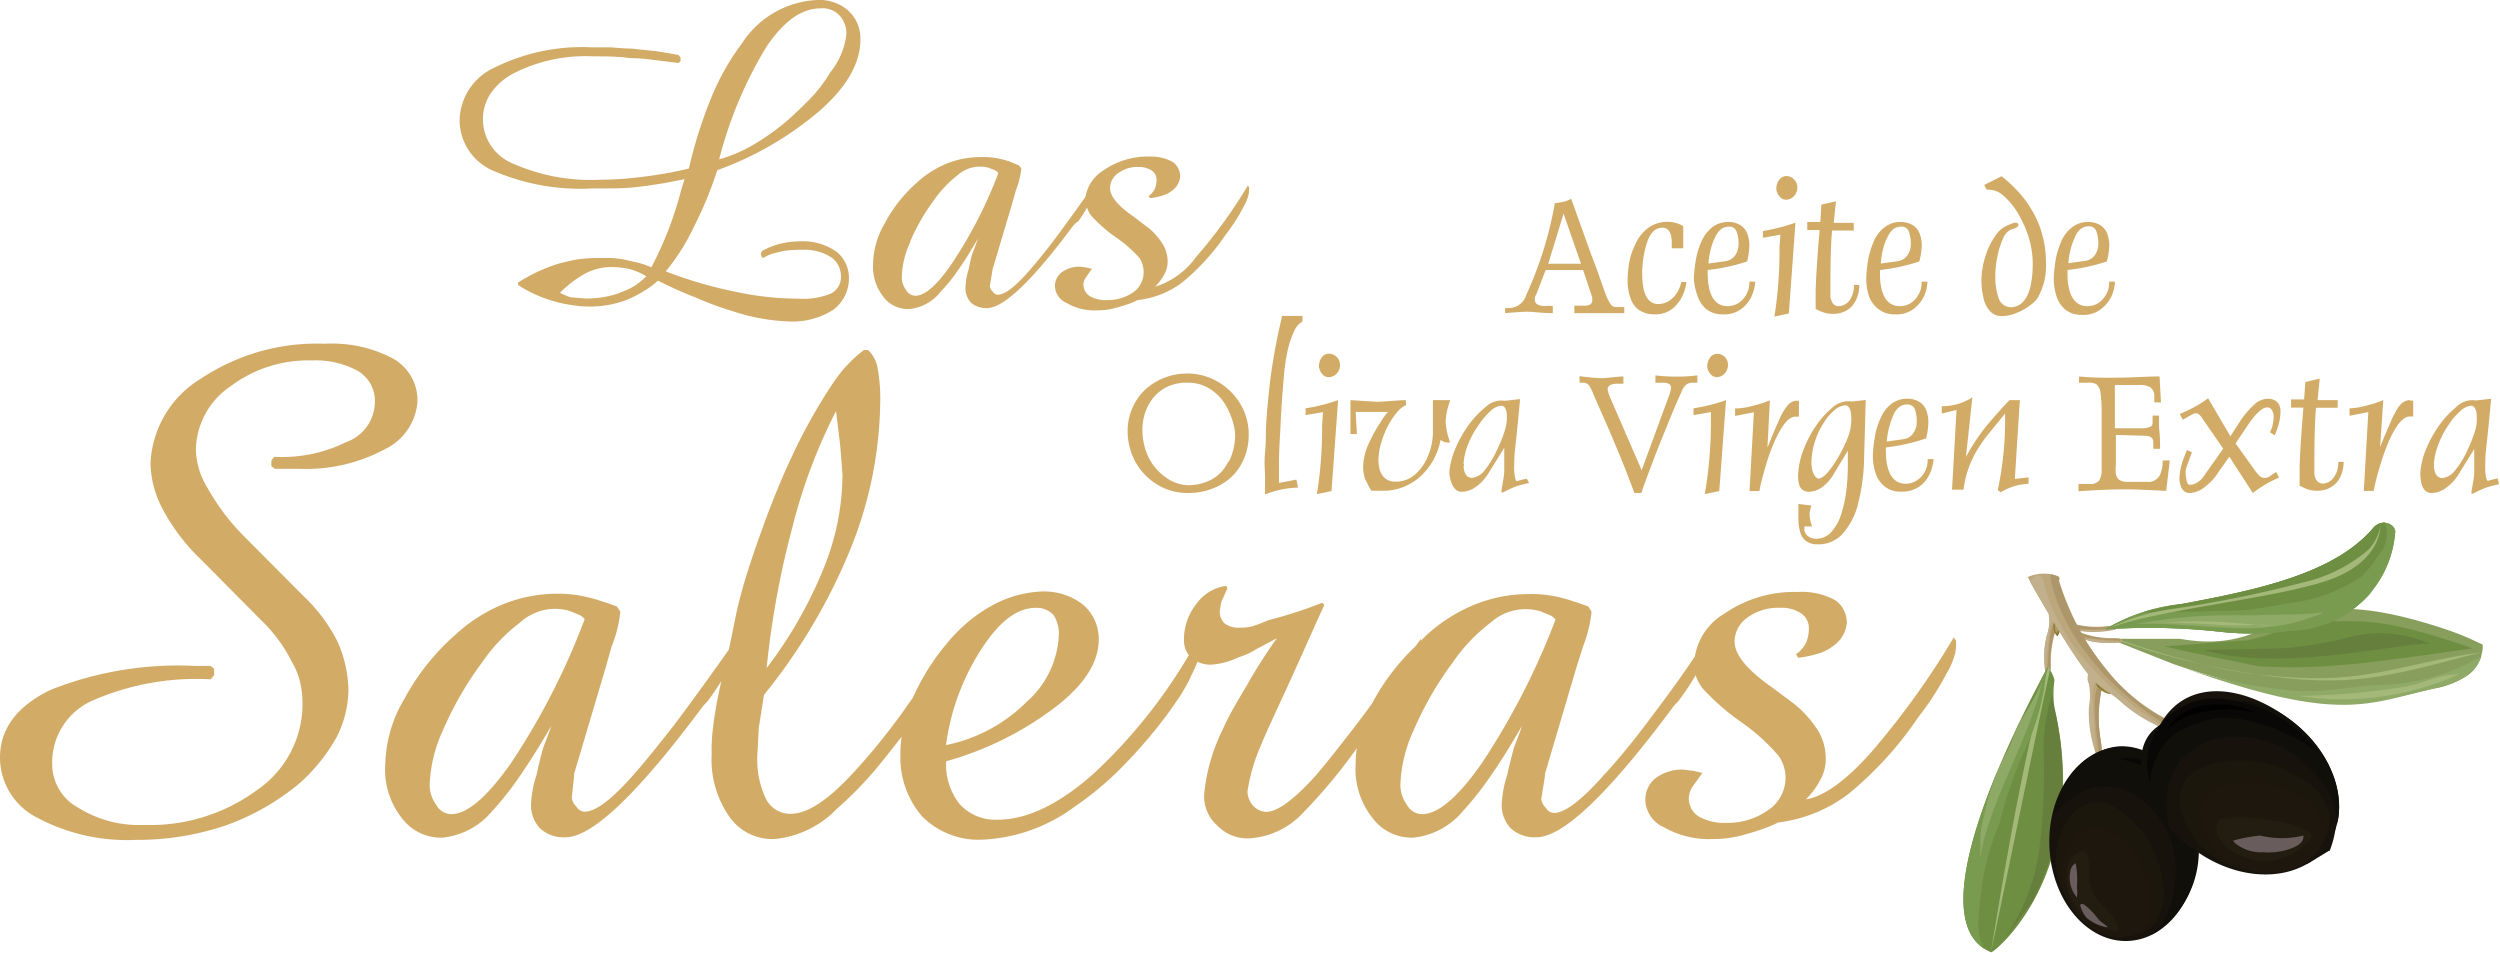 <svg xmlns="http://www.w3.org/2000/svg" viewBox="0 0 143.71 54.76"><defs><style>.cls-1{fill:#d2ab67;}.cls-2{fill:#bca77d;}.cls-3{fill:#c1b08b;}.cls-4{fill:#ad976a;}.cls-5{fill:#84722d;}.cls-6{fill:#978433;}.cls-7{fill:#ab9b65;}.cls-8{fill:#879e5c;}.cls-9{fill:#8fa966;}.cls-10{fill:#a3b879;}.cls-11{fill:#6e8e42;}.cls-12{fill:#667f3d;}.cls-13{fill:#799b50;}.cls-14{fill:#17130c;}.cls-15{fill:#110f0a;}.cls-16{fill:#1c170d;}.cls-17{fill:#1d170d;}.cls-18{fill:#231c10;}.cls-19{fill:#baa8b7;opacity:0.46;}.cls-20{fill:#090806;}.cls-21{fill:#010101;}</style></defs><title>Logo Las Saleras</title><g id="Capa_2" data-name="Capa 2"><g id="Capa_1-2" data-name="Capa 1"><path class="cls-1" d="M52.31,17.76a2.61,2.61,0,0,0,1.77-1,9.57,9.57,0,0,0,1-1.24c.34-.48.72-1.09,1.14-1.81-.06.18-.16.44-.29.78s-.15.56-.25,1a3.86,3.86,0,0,0-.18,1,1.2,1.2,0,0,0,.33.92,1.33,1.33,0,0,0,.91.3q1.43,0,4.94-4.72l.16-.17L62,12.7a8.35,8.35,0,0,0,.49-.77,1.38,1.38,0,0,0,.25.48,8.31,8.31,0,0,0,1.49,1.29,7.51,7.51,0,0,1,1.28,1.14,1.5,1.5,0,0,1,.23.81,1.4,1.4,0,0,1-.58,1.14,2.56,2.56,0,0,1-1.52.46,1.84,1.84,0,0,1-1-.23.81.81,0,0,1-.36-.63.74.74,0,0,1,.16-.47l.33-.47-.33-.07-.36-.05a1.69,1.69,0,0,0-1,.29,1,1,0,0,0-.44.8,1.1,1.1,0,0,0,.68,1,3.18,3.18,0,0,0,1.77.42,3.8,3.8,0,0,0,1-.13c.31-.08.56-.16.74-.22a4.28,4.28,0,0,0,.56-.24,5.18,5.18,0,0,0,2.55-1,12.85,12.85,0,0,0,2.51-2.75,10.28,10.28,0,0,0,1-1.55,2.87,2.87,0,0,0,.27-.58,1.46,1.46,0,0,0,.08-.43l0-.18-.07-.09a28.46,28.46,0,0,1-3,4.13,4.5,4.5,0,0,1-2.33,1.68,3,3,0,0,0,.57-.79,1.51,1.51,0,0,0,.15-.7,1.89,1.89,0,0,0-.31-1,3.6,3.6,0,0,0-.94-1l-.71-.54c-.9-.62-1.35-1.17-1.35-1.64a1.06,1.06,0,0,1,.47-.86,1.84,1.84,0,0,1,1.18-.35,1.29,1.29,0,0,1,.74.2.61.61,0,0,1,.28.53,1.25,1.25,0,0,1-.1.53,1,1,0,0,1-.36.41l.09.12a3.55,3.55,0,0,0,.71-.15,1.35,1.35,0,0,0,.51-.25,1.13,1.13,0,0,0,.51-.83,1,1,0,0,0-.43-.85A2.52,2.52,0,0,0,66.08,9a4.4,4.4,0,0,0-2.61.77,2.22,2.22,0,0,0-1.07,1.54c-.66.93-1.27,1.77-1.81,2.49s-1.11,1.4-1.45,1.79c-.79.9-1.38,1.35-1.78,1.35a.35.35,0,0,1-.3-.19.47.47,0,0,1-.16-.32l.14-.82,0-.07,1.13-3.79.22-.79a4.79,4.79,0,0,0,.32-1.27l-.13-.18L58,9.27c-.2-.06-.42-.12-.65-.17a4.87,4.87,0,0,0-1-.07,5.24,5.24,0,0,0-1.92.37,5.87,5.87,0,0,0-1.74,1.11,8.23,8.23,0,0,0-1.82,2.31,4.75,4.75,0,0,0-.68,2.3,2.82,2.82,0,0,0,.58,1.93A1.76,1.76,0,0,0,52.31,17.76Zm0-3.85a11.85,11.85,0,0,1,1.39-2.42,6.51,6.51,0,0,1,1.36-1.43,1.9,1.9,0,0,1,1.21-.48,1.83,1.83,0,0,1,.58.07l.37.15a.52.52,0,0,1,.17.15,25.58,25.58,0,0,1-2.62,5.12C53.93,16.32,53.2,17,52.62,17a.61.61,0,0,1-.54-.34,1.16,1.16,0,0,1-.24-.75A5,5,0,0,1,52.33,13.91Z"></path><path class="cls-1" d="M112.31,36.64a46.22,46.22,0,0,1-4.77,6.63c-1.44,1.61-2.68,2.51-3.73,2.68a4.54,4.54,0,0,0,.9-1.26,2.38,2.38,0,0,0,.24-1.13,3.06,3.06,0,0,0-.48-1.62A6.15,6.15,0,0,0,103,40.36l-1.14-.85c-1.43-1-2.15-1.88-2.15-2.63a1.7,1.7,0,0,1,.74-1.38,3,3,0,0,1,1.88-.56,2,2,0,0,1,1.19.31,1,1,0,0,1,.46.85,2.11,2.11,0,0,1-.16.85,1.76,1.76,0,0,1-.58.66l.13.2a6,6,0,0,0,1.15-.24,2.53,2.53,0,0,0,.82-.41,1.81,1.81,0,0,0,.82-1.33,1.54,1.54,0,0,0-.7-1.35,4.05,4.05,0,0,0-2.15-.45,7,7,0,0,0-4.16,1.23,3.52,3.52,0,0,0-1.72,2.47c-1,1.5-2,2.82-2.89,4S92.72,44,92.18,44.57q-1.91,2.16-2.85,2.16a.55.55,0,0,1-.47-.3.78.78,0,0,1-.26-.51l.21-1.31,0-.12,1.79-6.06L91,37.16a7.61,7.61,0,0,0,.49-2l-.19-.3c-.28-.1-.58-.21-.91-.31a8.05,8.05,0,0,0-1-.27,6.85,6.85,0,0,0-1.55-.13,8.29,8.29,0,0,0-3.06.6A9.28,9.28,0,0,0,82,36.51l-.32.32,0-.11-.3.42A12.82,12.82,0,0,0,79,40.2c-.05.08-.08.16-.12.23-.36.5-.74,1-1.1,1.47-1,1.29-1.78,2.28-2.38,2.94-1.15,1.22-2,1.83-2.63,1.83a1.08,1.08,0,0,1-.74-.36,1.28,1.28,0,0,1-.32-.81,10.34,10.34,0,0,1,.78-2.67c.35-.87,1-2.22,1.81-4s1.42-3.19,1.83-4.06L76,34.65a24.78,24.78,0,0,1-3.09,1A9,9,0,0,1,72,36a2.61,2.61,0,0,1-.74.08,1.3,1.3,0,0,1-.86-.24.92.92,0,0,1-.28-.73l.08-.49.36-.81-.08-.13a2.5,2.5,0,0,0-1.68,1,3.28,3.28,0,0,0-.74,2.12,1.36,1.36,0,0,0,.28.86,30.35,30.35,0,0,1-5.45,6.79q-3,2.67-5.55,2.67a2.77,2.77,0,0,1-2.17-.89,3.64,3.64,0,0,1-.78-2.47,18.58,18.58,0,0,0,6.35-3.17c1.62-1.26,2.42-2.54,2.42-3.83a2.59,2.59,0,0,0-.9-2A3.66,3.66,0,0,0,59.91,34a6.49,6.49,0,0,0-2.82.77A8.91,8.91,0,0,0,54.42,37a13.11,13.11,0,0,0-1.94,3.1c-.35.48-.69,1-1,1.39a34.93,34.93,0,0,1-2.54,3.05c-1.39,1.49-2.55,2.24-3.49,2.24A1.56,1.56,0,0,1,44,45.86a5.28,5.28,0,0,1-.46-2.55l.08-1.49.3-1.88a33.16,33.16,0,0,0,5-8.46,23.2,23.2,0,0,0,1.68-8.42,9.55,9.55,0,0,0-.16-1.94,1.85,1.85,0,0,0-.54-1l-.24,0a7.82,7.82,0,0,0-1.8,1.94,31.88,31.88,0,0,0-2.07,3.61,46.82,46.82,0,0,0-2,4.81c-.29.79-.55,1.55-.78,2.27s-.47,1.55-.66,2.39l-.45,2.2q-1.73,2.45-3.12,4.3c-1,1.28-1.78,2.24-2.33,2.86-1.26,1.44-2.21,2.16-2.84,2.16a.58.58,0,0,1-.48-.3.78.78,0,0,1-.26-.51L33,44.61l0-.12,1.8-6.06.36-1.27a7.36,7.36,0,0,0,.5-2l-.2-.3c-.28-.1-.58-.21-.91-.31a7.51,7.51,0,0,0-1-.27A6.85,6.85,0,0,0,32,34.13a8.34,8.34,0,0,0-3.07.6,9.23,9.23,0,0,0-2.78,1.78,13.36,13.36,0,0,0-2.92,3.69,7.62,7.62,0,0,0-1.08,3.68A4.48,4.48,0,0,0,23.08,47a2.8,2.8,0,0,0,2.38,1.15,4.28,4.28,0,0,0,2.83-1.52,17.75,17.75,0,0,0,1.58-2c.54-.78,1.15-1.75,1.82-2.9-.09.29-.25.7-.46,1.24-.11.36-.24.9-.4,1.62a6,6,0,0,0-.3,1.58,1.9,1.9,0,0,0,.54,1.47,2,2,0,0,0,1.44.49q2.3,0,7.91-7.55l.26-.28.2-.27c.23-.32.41-.6.58-.87l-.21,1c-.15.8-.23,1.36-.26,1.66a9.56,9.56,0,0,0-.08,1.54,5.7,5.7,0,0,0,1,3.56,3,3,0,0,0,2.62,1.31A5.72,5.72,0,0,0,48.1,46.5a21.84,21.84,0,0,0,2.18-2.21c.48-.57,1-1.24,1.55-1.94a6.2,6.2,0,0,0-.07,1A5.17,5.17,0,0,0,53,46.92a4.56,4.56,0,0,0,3.4,1.35,9.61,9.61,0,0,0,5.43-1.94A17.8,17.8,0,0,0,64.59,44a28.53,28.53,0,0,0,2.63-3.1c.44-.63.7-1,.79-1.18a6.61,6.61,0,0,0,.47-.89,5.53,5.53,0,0,0,.35-.79,1.83,1.83,0,0,0,.78.17,4.44,4.44,0,0,0,1.6-.43,4.2,4.2,0,0,0,1-.46l1.19-.63a29.28,29.28,0,0,0-1.75,2.75c-.5.83-1,1.67-1.37,2.51a10.58,10.58,0,0,0-1.06,3.72A2.24,2.24,0,0,0,70,47.48a2.4,2.4,0,0,0,1.84.71,4.59,4.59,0,0,0,2.87-1.27A30.72,30.72,0,0,0,78,43a5.1,5.1,0,0,0-.07.87A4.53,4.53,0,0,0,78.88,47a2.81,2.81,0,0,0,2.38,1.15,4.28,4.28,0,0,0,2.83-1.52,17.75,17.75,0,0,0,1.58-2c.55-.78,1.15-1.75,1.82-2.9-.09.29-.25.7-.46,1.24-.1.36-.24.9-.4,1.62a6,6,0,0,0-.3,1.58,1.9,1.9,0,0,0,.54,1.47,2.05,2.05,0,0,0,1.45.49q2.3,0,7.9-7.55l.26-.28.2-.27a13.36,13.36,0,0,0,.79-1.22,2.53,2.53,0,0,0,.4.76,13.8,13.8,0,0,0,2.38,2.05,11.42,11.42,0,0,1,2,1.84,2.19,2.19,0,0,1,.39,1.29,2.24,2.24,0,0,1-1,1.82,4,4,0,0,1-2.42.73,2.93,2.93,0,0,1-1.56-.36,1.21,1.21,0,0,1-.33-1.77l.53-.74-.52-.12-.58-.07a2.55,2.55,0,0,0-1.56.47A1.57,1.57,0,0,0,94.58,46a1.78,1.78,0,0,0,1.08,1.56,5.22,5.22,0,0,0,2.83.67,6.3,6.3,0,0,0,1.64-.21c.5-.14.89-.25,1.17-.36a6.11,6.11,0,0,0,.91-.38,8.31,8.31,0,0,0,4.07-1.66,20.52,20.52,0,0,0,4-4.41,15.59,15.59,0,0,0,1.6-2.47,4,4,0,0,0,.43-.92,2.13,2.13,0,0,0,.13-.7l0-.28ZM45.56,30.27a31.2,31.2,0,0,1,2.5-6.64l.24,2,.13,1.66a14.46,14.46,0,0,1-1.12,5.47,24.6,24.6,0,0,1-3.24,5.64A51.06,51.06,0,0,1,45.56,30.27ZM29.42,43.8q-2.09,3-3.48,3a1,1,0,0,1-.86-.53,1.93,1.93,0,0,1-.38-1.2,8.2,8.2,0,0,1,.78-3.13,19.23,19.23,0,0,1,2.23-3.86,9.87,9.87,0,0,1,2.18-2.29A3,3,0,0,1,31.81,35a3,3,0,0,1,.94.12l.58.24a1,1,0,0,1,.28.23A40.74,40.74,0,0,1,29.42,43.8Zm27.05-6.57c1-1.52,2-2.29,3.08-2.29a1.34,1.34,0,0,1,1,.4,1.92,1.92,0,0,1,.32,1.12A5.45,5.45,0,0,1,59,40.36a9.08,9.08,0,0,1-4.62,2.47A13.37,13.37,0,0,1,56.47,37.23ZM85.23,43.8q-2.08,3-3.48,3a1,1,0,0,1-.87-.53,1.93,1.93,0,0,1-.38-1.2,8.2,8.2,0,0,1,.78-3.13,19.23,19.23,0,0,1,2.23-3.86,9.87,9.87,0,0,1,2.18-2.29,3,3,0,0,1,2.86-.65l.59.24a1.18,1.18,0,0,1,.28.23A41.81,41.81,0,0,1,85.23,43.8Z"></path><path class="cls-1" d="M28.39,9.83a12.57,12.57,0,0,0,5.7,1l.9,0c.37,0,1,0,1.79-.1.54-.06,1-.14,1.44-.21l1.13-.22-.19.61a20.34,20.34,0,0,1-1.72,4.46,4.26,4.26,0,0,0-.73-.26l-.88-.2a5.53,5.53,0,0,0-.74-.08h-.64a9.43,9.43,0,0,0-1.26.08c-.38.07-.76.16-1.16.27a9.85,9.85,0,0,0-2.25,1.06v.14a7.24,7.24,0,0,0,1.94.9,6.76,6.76,0,0,0,1.11.25,5.86,5.86,0,0,0,1,.09A6,6,0,0,0,36,17.25a7.21,7.21,0,0,0,1-.51,4.37,4.37,0,0,0,.82-.61,23.72,23.72,0,0,0,2.24,1,17.27,17.27,0,0,0,2,.74,11.65,11.65,0,0,0,3.3.61,4.34,4.34,0,0,0,2.52-.66A2.23,2.23,0,0,0,48.8,16a1.93,1.93,0,0,0-.74-1.55,3.34,3.34,0,0,0-2-.58,5.16,5.16,0,0,0-1.25.15,4,4,0,0,0-1,.41l-.08.15.08.23.1,0a2.79,2.79,0,0,1,.49-.23l.61-.15a6.91,6.91,0,0,1,1.08-.07,2.89,2.89,0,0,1,1.66.41,1.31,1.31,0,0,1,.59,1.11,1.05,1.05,0,0,1-.59,1,4.19,4.19,0,0,1-1.81.29,17.6,17.6,0,0,1-3.67-.4,24.36,24.36,0,0,1-4-1.17,12.23,12.23,0,0,0,1.57-2.46c.25-.5.49-1,.74-1.59s.44-1.14.66-1.77a18.87,18.87,0,0,0,6-3.52q2.22-2,2.22-4A2.16,2.16,0,0,0,48.75.6,2.5,2.5,0,0,0,47,0a5.44,5.44,0,0,0-4.36,2.51,13.86,13.86,0,0,0-1.71,3A26,26,0,0,0,39.6,9.69a23.61,23.61,0,0,1-2.72.48,18.79,18.79,0,0,1-2.35.16,11,11,0,0,1-5-.91,2.76,2.76,0,0,1-1.77-2.5,2.71,2.71,0,0,1,.44-1.54,3.61,3.61,0,0,1,1.28-1.14,9.09,9.09,0,0,1,4.64-1c.69,0,1.38,0,2.08.1a10.77,10.77,0,0,1,1.18.08L39,3.62l.12-.1,0-.22L39,3.16c-.44-.08-.88-.16-1.3-.22l-1.44-.15c-.54,0-1-.07-1.23-.07H34a11.29,11.29,0,0,0-5.52,1.14,3.41,3.41,0,0,0-2.06,3.06A3.17,3.17,0,0,0,28.39,9.83Zm7.26,7a5.84,5.84,0,0,1-2,.33l-.82-.07a1.14,1.14,0,0,1-.33-.12,1.66,1.66,0,0,1-.31-.14,6.34,6.34,0,0,1,1.46-1.11,3.23,3.23,0,0,1,1.47-.37,5.25,5.25,0,0,1,1.08.12,3.73,3.73,0,0,1,.95.41A3.47,3.47,0,0,1,35.65,16.81ZM44.07,2.67c1-1.46,2-2.19,3.11-2.19a1.32,1.32,0,0,1,1.08.41A1.51,1.51,0,0,1,48.65,2a4.28,4.28,0,0,1-.93,2.17,8.44,8.44,0,0,1-1,1.35c-.41.43-.87.88-1.38,1.34a13.68,13.68,0,0,1-2,1.44,8.27,8.27,0,0,1-2,.86A23.74,23.74,0,0,1,44.07,2.67Z"></path><path class="cls-1" d="M19.91,25.41a8.37,8.37,0,0,1-4.15.85l-.16.22v.32l.21.15.77,0h.63a9.58,9.58,0,0,0,4.9-1.12A3.31,3.31,0,0,0,24,23.06a2.76,2.76,0,0,0-1.41-2.45,7.48,7.48,0,0,0-3.9-.85,12,12,0,0,0-7.13,2,6,6,0,0,0-2.91,4.9,5.89,5.89,0,0,0,.78,2.75,11.38,11.38,0,0,0,2.15,2.78L15,35.64a8.66,8.66,0,0,1,1.79,2.43,4.05,4.05,0,0,1,.48,1.23,5.68,5.68,0,0,1,.12,1.2,6,6,0,0,1-2.62,4.92,10.36,10.36,0,0,1-6.49,2,6.6,6.6,0,0,1-3.8-1A2.84,2.84,0,0,1,3,43.92a3.88,3.88,0,0,1,2.3-3.64,14.9,14.9,0,0,1,6.81-1.23l.2-.24,0-.36-.2-.17h-.9a19.81,19.81,0,0,0-8.31,1.38C1,40.58,0,41.87,0,43.56A3.88,3.88,0,0,0,2.13,47a11,11,0,0,0,5.68,1.28A15.81,15.81,0,0,0,13,47.44,13.89,13.89,0,0,0,17.25,45a10.4,10.4,0,0,0,2.06-2.55,6.11,6.11,0,0,0,.72-2.8,7.13,7.13,0,0,0-.64-2.79,9.35,9.35,0,0,0-1.94-2.59l-3.53-3.55a12.77,12.77,0,0,1-2-2.69,4.36,4.36,0,0,1-.66-2.21,4.5,4.5,0,0,1,2-3.62,7.43,7.43,0,0,1,4.67-1.48,5.08,5.08,0,0,1,2.62.59,2,2,0,0,1,1,1.75A2.47,2.47,0,0,1,19.91,25.41Z"></path><path class="cls-1" d="M92.59,22.12a1.13,1.13,0,0,1,.42-.06h.31v-.42c-.3,0-.69.07-1.19.1a10.32,10.32,0,0,1-1.33-.12V22H91a.4.4,0,0,1,.36.18,2.48,2.48,0,0,1,.24.49c.13.31.32.74.56,1.28s.47,1.07.68,1.58.42,1,.6,1.47.36.92.51,1.34h.4c.14-.43.36-1,.64-1.75s.57-1.45.85-2.14.49-1.19.62-1.48.23-.52.28-.62a.8.8,0,0,1,.22-.26.65.65,0,0,1,.37-.09h.24v-.42a10.26,10.26,0,0,1-1.2.07,11.11,11.11,0,0,1-1.21-.07V22h.42c.32,0,.48.09.48.29a2.3,2.3,0,0,1-.16.57l-1.53,4.17-1.81-4.17a2,2,0,0,1-.15-.49A.31.31,0,0,1,92.59,22.12Z"></path><path class="cls-1" d="M98,28.4l.83-.17L99.22,23a9.78,9.78,0,0,1-1.87.47v.39l1-.17v.78A24.58,24.58,0,0,1,98,28.4Z"></path><path class="cls-1" d="M99.16,20.53a.59.59,0,0,0-.44-.19.5.5,0,0,0-.42.22.84.84,0,0,0-.16.51.67.67,0,0,0,.18.42.46.46,0,0,0,.38.19h0a.61.61,0,0,0,.45-.22.72.72,0,0,0,.18-.49A.61.61,0,0,0,99.16,20.53Z"></path><path class="cls-1" d="M102.29,14.27A23.5,23.5,0,0,1,102,18.2l.83-.18.38-5.22a10.86,10.86,0,0,1-1.87.48v.39l1-.18Z"></path><path class="cls-1" d="M108,17.78a1.45,1.45,0,0,0,.92.29,1.63,1.63,0,0,0,1.19-.4,1.92,1.92,0,0,0,.56-.82,2.4,2.4,0,0,0,.13-.66l-.34,0v.08a1.24,1.24,0,0,1-.17.65,1.36,1.36,0,0,1-.45.5,1.15,1.15,0,0,1-.62.18c-.73,0-1.11-.6-1.15-1.7,0-.25,0-.38,0-.38a10.93,10.93,0,0,0,2.26-.49,4.22,4.22,0,0,0,.14-.9,1.9,1.9,0,0,0-.12-.7,1,1,0,0,0-.4-.49,1.34,1.34,0,0,0-.73-.18,1.44,1.44,0,0,0-.88.3,2,2,0,0,0-.6.75,5.2,5.2,0,0,0-.33,1,8.22,8.22,0,0,0-.13,1.16,3.25,3.25,0,0,0,.16,1.07A1.63,1.63,0,0,0,108,17.78Zm.44-4c.18-.49.45-.74.82-.75a.43.43,0,0,1,.47.29,2,2,0,0,1,.11.7,1.11,1.11,0,0,1-.19.65.8.8,0,0,1-.53.34l-1,.14v0l0,0A4.17,4.17,0,0,1,108.43,13.76Z"></path><path class="cls-1" d="M110.72,25.2a4.09,4.09,0,0,0,.13-.91,1.94,1.94,0,0,0-.12-.7,1,1,0,0,0-.4-.49,1.32,1.32,0,0,0-.73-.18,1.46,1.46,0,0,0-.88.3,2,2,0,0,0-.59.76,4,4,0,0,0-.33,1,8,8,0,0,0-.14,1.16,3.29,3.29,0,0,0,.16,1.07,1.61,1.61,0,0,0,.53.76,1.37,1.37,0,0,0,.92.29,1.69,1.69,0,0,0,1.19-.39,1.92,1.92,0,0,0,.55-.83,2.45,2.45,0,0,0,.14-.65l-.34,0v.09a1.4,1.4,0,0,1-.17.65,1.35,1.35,0,0,1-.46.49,1.16,1.16,0,0,1-.62.19c-.72,0-1.11-.6-1.15-1.71a2.91,2.91,0,0,1,0-.38A11.06,11.06,0,0,0,110.72,25.2ZM108.78,24c.18-.49.46-.74.82-.75a.46.46,0,0,1,.48.29,2.07,2.07,0,0,1,.1.7,1.08,1.08,0,0,1-.19.65.79.79,0,0,1-.53.35l-1,.14v0s0,0,0,0A4.56,4.56,0,0,1,108.78,24Z"></path><path class="cls-1" d="M104.37,16.72c0,.11,0,.29,0,.51s0,.41,0,.52a2,2,0,0,0,.38.18,1.54,1.54,0,0,0,.63.11,1.51,1.51,0,0,0,.78-.2,1.38,1.38,0,0,0,.53-.59,2,2,0,0,0,.19-.87h-.31a1.45,1.45,0,0,1-.24.87.83.83,0,0,1-.61.35h0l0,0a.41.41,0,0,1-.36-.16.9.9,0,0,1-.14-.4c0-.17,0-.41,0-.72,0-2,.08-3,.1-3.07h1.24l0-.44-1.15,0,.13-1.24-.84.19-.06,1-.75,0v.46l.71,0C104.46,14.83,104.39,16,104.37,16.72Z"></path><path class="cls-1" d="M102.75,23.32a2.55,2.55,0,0,0-.27.39q-.14.25-.27.57c-.1.21-.22.5-.37.86l-.24.59.14-2.72a5.67,5.67,0,0,1-1,.32,3.69,3.69,0,0,1-1,.15v.43l1.08-.21-.25,4.53h.57a4.09,4.09,0,0,1,.13-.6c.08-.35.2-.74.33-1.18a11.22,11.22,0,0,1,.48-1.23c.4-.85.77-1.27,1.13-1.27h.14l.06,0v-.91h-.2A.73.73,0,0,0,102.75,23.32Z"></path><path class="cls-1" d="M102.69,11.48h0a.63.63,0,0,0,.45-.22.74.74,0,0,0,.18-.49.61.61,0,0,0-.19-.45.6.6,0,0,0-.44-.2.51.51,0,0,0-.42.23.83.83,0,0,0-.16.5.69.69,0,0,0,.18.43A.46.46,0,0,0,102.69,11.48Z"></path><path class="cls-1" d="M94.2,17.81a1.56,1.56,0,0,0,.88.26,1.58,1.58,0,0,0,1.15-.4,2.25,2.25,0,0,0,.56-.84,2.35,2.35,0,0,0,.15-.62h-.3a1.35,1.35,0,0,1-.12.39,1.54,1.54,0,0,1-.4.56,1.21,1.21,0,0,1-.78.32c-.63,0-.94-.59-.94-1.77a5.87,5.87,0,0,1,.29-1.81c.19-.53.47-.8.85-.81s.56.29.56.87v.31h.66V13a1.75,1.75,0,0,0-.87-.25,1.88,1.88,0,0,0-1.1.32,2.27,2.27,0,0,0-.73.86A4.38,4.38,0,0,0,93.67,15a6.93,6.93,0,0,0-.11,1.19,2.9,2.9,0,0,0,.16.92A1.32,1.32,0,0,0,94.2,17.81Z"></path><path class="cls-1" d="M103.44,27.92a.56.56,0,0,0,.52.35,1.37,1.37,0,0,0,.79-.27,2.47,2.47,0,0,0,.64-.72l.83-1.37v.88a11.6,11.6,0,0,1-.09,1.44,6.85,6.85,0,0,1-.3,1.35,2.67,2.67,0,0,1-.56,1,1.14,1.14,0,0,1-.86.39.83.83,0,0,1-.51-.17.61.61,0,0,1-.18-.32c0-.12,0-.19,0-.22l.45,0a2.16,2.16,0,0,1-.15-.68,1.88,1.88,0,0,1,.11-.52l-.75-.09c0,.21,0,.52,0,.9a3,3,0,0,0,.11.75.91.91,0,0,0,.33.48,1.1,1.1,0,0,0,.7.19,1.85,1.85,0,0,0,1.42-.63,4.08,4.08,0,0,0,.89-1.78,11.61,11.61,0,0,0,.33-2.68l.09-3.21-.68.08a.68.68,0,0,1-.2,0,1.24,1.24,0,0,0-.23,0,1.39,1.39,0,0,0-.83.38,5,5,0,0,0-.9,1,6.54,6.54,0,0,0-.72,1.36,4.35,4.35,0,0,0-.32,1.4A1.86,1.86,0,0,0,103.44,27.92Zm.89-2.54a4.41,4.41,0,0,1,.5-1.07,3.11,3.11,0,0,1,.62-.73,1,1,0,0,1,.56-.27.32.32,0,0,1,.14,0c.18.08.27.32.27.73a2.8,2.8,0,0,1-.16,1,6.83,6.83,0,0,1-.49,1.06,6.31,6.31,0,0,1-.66,1c-.23.27-.42.41-.57.41s-.41-.3-.41-.91A4.15,4.15,0,0,1,104.33,25.38Z"></path><path class="cls-1" d="M98.1,17.78a1.45,1.45,0,0,0,.92.29,1.65,1.65,0,0,0,1.19-.4,1.89,1.89,0,0,0,.55-.82,2.51,2.51,0,0,0,.14-.66l-.34,0v.08a1.34,1.34,0,0,1-.17.65,1.36,1.36,0,0,1-.45.5,1.21,1.21,0,0,1-.63.18c-.72,0-1.1-.6-1.14-1.7a2.28,2.28,0,0,1,0-.38,10.93,10.93,0,0,0,2.26-.49,4.09,4.09,0,0,0,.13-.9,1.9,1.9,0,0,0-.12-.7,1,1,0,0,0-.4-.49,1.28,1.28,0,0,0-.72-.18,1.49,1.49,0,0,0-.89.3,2.12,2.12,0,0,0-.59.75,4.13,4.13,0,0,0-.33,1,8.18,8.18,0,0,0-.14,1.16A3.25,3.25,0,0,0,97.58,17,1.63,1.63,0,0,0,98.1,17.78Zm.43-4c.19-.49.46-.74.83-.75a.44.44,0,0,1,.47.29,2,2,0,0,1,.11.7,1.18,1.18,0,0,1-.19.65.82.82,0,0,1-.54.34l-1,.14v0l0,0A4.43,4.43,0,0,1,98.53,13.76Z"></path><path class="cls-1" d="M89.26,18v-.41a3.17,3.17,0,0,0-.43,0q-.6,0-.6-.36c0-.11,0-.21.07-.28l.55-1.43H91l.53,1.58a.28.28,0,0,0,0,.08.32.32,0,0,1,0,.08c0,.21-.15.31-.44.31l-.59,0V18c.75,0,1.27,0,1.57,0l1.3,0v-.35h-.5a.38.38,0,0,1-.32-.22,3.05,3.05,0,0,1-.29-.62c-.09-.27-.23-.64-.39-1.11s-.39-1-.55-1.48l-1-2.79-.32.14-.26.06-.36.05a21.62,21.62,0,0,1-1.63,5.24,1.07,1.07,0,0,1-1,.79l-.23,0V18c.59-.05,1-.08,1.3-.08S88.63,18,89.26,18Zm.62-5.72,1,2.88H89Z"></path><path class="cls-1" d="M116.78,12.05A6,6,0,0,0,116,11a8.57,8.57,0,0,0-.94-.87l-1,.5.15.28a.44.44,0,0,1,.18,0,1.28,1.28,0,0,1,.81.37,4.07,4.07,0,0,1,.81,1,6.55,6.55,0,0,1,.61,1.37,5.18,5.18,0,0,1,.23,1.48c0,1.69-.46,2.53-1.28,2.53a.75.75,0,0,1-.69-.55,3.74,3.74,0,0,1-.18-1.26,5.53,5.53,0,0,1,.12-1.11,4.64,4.64,0,0,1,.31-1,1,1,0,0,1,.4-.51l.21-.08a.83.83,0,0,0,.21-.1.14.14,0,0,0,.07-.12.13.13,0,0,0,0-.06.08.08,0,0,1,0,0s-.07-.07-.15-.07a.67.67,0,0,0-.26.07l-.17.07a1.5,1.5,0,0,0-.74.62,3.93,3.93,0,0,0-.57,1.18,4.55,4.55,0,0,0-.23,1.34,4.32,4.32,0,0,0,.12,1.05,1.56,1.56,0,0,0,.38.76.87.87,0,0,0,.66.28,2.15,2.15,0,0,0,.88-.19,3.17,3.17,0,0,0,.77-.44,1.54,1.54,0,0,0,.43-.43,3.67,3.67,0,0,0,.47-2,5.86,5.86,0,0,0-.21-1.61A5.34,5.34,0,0,0,116.78,12.05Z"></path><path class="cls-1" d="M124.15,27.33a.76.76,0,0,1-.75.37h-1.12a.76.76,0,0,1-.46-.12.55.55,0,0,1-.19-.32,2.6,2.6,0,0,1,0-.53V25l1.65.05c.33,0,.5.12.5.37v.38h.39c0-.33,0-.74-.06-1.22,0-.16,0-.4,0-.69h-.37v.29c0,.18,0,.3-.14.35a1,1,0,0,1-.41.09l-1.62,0V22.13H123a1.21,1.21,0,0,1,.59.12.6.6,0,0,1,.25.48l0,.4.38,0-.08-1.49c-.68,0-1.45.06-2.32.07s-1.64,0-2.31-.07V22H120a.91.91,0,0,1,.5.08.77.77,0,0,1,.25.55,7.43,7.43,0,0,1,.06,1.05V27a1.11,1.11,0,0,1-.14.62.63.63,0,0,1-.55.2h-.64v.42c1-.07,1.93-.11,2.73-.11q.75,0,2.31.09l.21-1.75h-.41A1.93,1.93,0,0,1,124.15,27.33Z"></path><path class="cls-1" d="M116.11,23h-.6c-.38.4-.71.77-1,1.11a11,11,0,0,0-.79,1,11.5,11.5,0,0,0-.71,1.16l.37-3.43a3.15,3.15,0,0,1-1.76.51v.42l.85-.2-.26,4.58h.66a5.81,5.81,0,0,1,.3-1.26,5.48,5.48,0,0,1,.51-1.06,8.33,8.33,0,0,1,.58-.83l1-1.23a19.46,19.46,0,0,1-.42,4.4l.17.13a3.31,3.31,0,0,1,1.6-.49v-.37l-.79.09Z"></path><path class="cls-1" d="M134.15,27.45a.83.83,0,0,1-.61.35h0l0,0a.45.45,0,0,1-.36-.17.86.86,0,0,1-.14-.4c0-.16,0-.4,0-.72,0-2,.08-3,.1-3.07h1.24l0-.44-1.16,0,.13-1.24-.83.2-.07,1-.75,0v.47l.71,0c-.13,1.56-.2,2.71-.22,3.45,0,.12,0,.29,0,.52s0,.4,0,.52l.38.18a1.73,1.73,0,0,0,.63.11A1.42,1.42,0,0,0,134,28a1.35,1.35,0,0,0,.53-.58,2.06,2.06,0,0,0,.19-.87h-.31A1.39,1.39,0,0,1,134.15,27.45Z"></path><path class="cls-1" d="M130.49,24.85l.27.18a5.16,5.16,0,0,0,.21-.59,2.76,2.76,0,0,0,.12-.79.73.73,0,0,0-.19-.54.77.77,0,0,0-.54-.19,1.18,1.18,0,0,0-.78.34,5,5,0,0,0-.84,1l-.53.82-1.28-2.19a5.21,5.21,0,0,1-.72.47c-.25.14-.55.28-.91.44l.18.33.4-.23a1.07,1.07,0,0,1,.34-.15c.12,0,.25.1.37.29l1.21,1.75-1.09,1.54a1,1,0,0,1-.33.35.77.77,0,0,1-.41.18l-.06,0-.07,0c-.1,0-.16-.22-.19-.51s0-.41.1-.66L126,26l-.29-.13-.2.52a3.61,3.61,0,0,0-.23,1.11,1.35,1.35,0,0,0,.15.59.5.5,0,0,0,.46.25,1.45,1.45,0,0,0,.85-.35,3,3,0,0,0,.75-.8l.66-.94,1.35,2.09a7,7,0,0,1,1.51-.89l-.17-.32-.41.28a.44.44,0,0,1-.25.06.37.37,0,0,1-.25-.08,1.89,1.89,0,0,1-.26-.28l-1.16-1.62.67-1c.48-.72.87-1.07,1.14-1.07a.29.29,0,0,1,.28.16.66.66,0,0,1,.1.37,2.72,2.72,0,0,1-.09.6Z"></path><path class="cls-1" d="M120.89,17.67a1.92,1.92,0,0,0,.56-.82,2.4,2.4,0,0,0,.13-.66l-.34,0v.08a1.24,1.24,0,0,1-.17.65,1.36,1.36,0,0,1-.45.5,1.15,1.15,0,0,1-.62.18c-.73,0-1.11-.6-1.15-1.7,0-.25,0-.38,0-.38a10.93,10.93,0,0,0,2.26-.49,4.22,4.22,0,0,0,.14-.9,1.9,1.9,0,0,0-.12-.7,1,1,0,0,0-.4-.49,1.34,1.34,0,0,0-.73-.18,1.44,1.44,0,0,0-.88.3,2,2,0,0,0-.6.75,5.2,5.2,0,0,0-.33,1,8.22,8.22,0,0,0-.13,1.16,3.25,3.25,0,0,0,.16,1.07,1.63,1.63,0,0,0,.52.77,1.45,1.45,0,0,0,.92.29A1.63,1.63,0,0,0,120.89,17.67Zm-1.67-3.91c.18-.49.45-.74.82-.75a.43.43,0,0,1,.47.29,2,2,0,0,1,.11.7,1.11,1.11,0,0,1-.19.65.8.8,0,0,1-.53.34l-1,.14v0l0,0A4.17,4.17,0,0,1,119.22,13.76Z"></path><path class="cls-1" d="M77.93,23.68h1.86a3.45,3.45,0,0,0-.43.59,8.66,8.66,0,0,0-.69,1.25,3.36,3.36,0,0,0-.31,1.3,2.17,2.17,0,0,0,.1.68,6.38,6.38,0,0,0,.37.71h.85a3.2,3.2,0,0,0,2-.85,3.79,3.79,0,0,0,1.13-2.07.84.84,0,0,0,.38.15l.17,0a4.26,4.26,0,0,1-.26-1.19A4,4,0,0,1,83.37,23h-1v1.81a3.6,3.6,0,0,1-.27,1.37,2.79,2.79,0,0,1-.75,1.09,1.67,1.67,0,0,1-1.11.42c-.62,0-1-.41-1-1.24a3.49,3.49,0,0,1,.16-1,5.31,5.31,0,0,1,.4-1,4.59,4.59,0,0,1,.53-.78,1.34,1.34,0,0,1,.5-.38L80.81,23c-.32,0-.87.06-1.64.1L77.63,23l0,1.95H78Z"></path><path class="cls-1" d="M70,21.94a3.49,3.49,0,0,0-1.76-.47,3.68,3.68,0,0,0-1.32.25,3.4,3.4,0,0,0-1.09.68,3.17,3.17,0,0,0-.74,1.06,3.31,3.31,0,0,0-.27,1.34,3.7,3.7,0,0,0,.46,1.77,3.52,3.52,0,0,0,1.25,1.29,3.37,3.37,0,0,0,1.78.48,3.78,3.78,0,0,0,1.74-.41,3,3,0,0,0,1.26-1.17,3.4,3.4,0,0,0,.47-1.8,3.36,3.36,0,0,0-.48-1.74A3.63,3.63,0,0,0,70,21.94Zm.6,4.6a2.22,2.22,0,0,1-.91,1,2.81,2.81,0,0,1-1.34.35h-.07A2.24,2.24,0,0,1,67,27.43,3,3,0,0,1,66,26.24a3.7,3.7,0,0,1-.33-1.53A3,3,0,0,1,66,23.32a2.48,2.48,0,0,1,.93-1A2.64,2.64,0,0,1,68.35,22a2.33,2.33,0,0,1,1,.24,2.86,2.86,0,0,1,.84.67,3.3,3.3,0,0,1,.54.95A3.24,3.24,0,0,1,71,25,3.45,3.45,0,0,1,70.64,26.54Z"></path><path class="cls-1" d="M84,28.27a1.45,1.45,0,0,0,.85-.29,2.72,2.72,0,0,0,.69-.74l.93-1.5v.55q0,.47,0,.81c0,.23-.08.59-.16,1.09,0,.08,0,.12,0,.12s.08,0,.09,0a6.41,6.41,0,0,1,.72-.34,5.88,5.88,0,0,1,.78-.2l-.13-.25a3.52,3.52,0,0,0-.56.14c-.08,0-.13-.17-.16-.51s0-.49,0-.76.07-.79.15-1.58.14-1.41.18-1.87l-.78.09a1,1,0,0,1-.2,0,.68.68,0,0,0-.22,0,1.41,1.41,0,0,0-.81.39,5.54,5.54,0,0,0-.94,1,7,7,0,0,0-.77,1.37,4.29,4.29,0,0,0-.35,1.41C83.4,27.86,83.61,28.25,84,28.27Zm.13-1.6a3.61,3.61,0,0,1,.27-1.15A5.13,5.13,0,0,1,85,24.43a4,4,0,0,1,.68-.8,1,1,0,0,1,.58-.3.27.27,0,0,1,.12,0c.16.08.24.27.24.59a2.48,2.48,0,0,1-.09.74,7.58,7.58,0,0,1-.48,1.21A5.12,5.12,0,0,1,85.37,27a1.1,1.1,0,0,1-.74.47c-.3,0-.46-.22-.5-.66A.33.33,0,0,0,84.16,26.67Z"></path><path class="cls-1" d="M76.4,21.68h0a.61.61,0,0,0,.45-.22.72.72,0,0,0,.18-.49.65.65,0,0,0-.63-.64.47.47,0,0,0-.42.22.84.84,0,0,0-.16.51.71.71,0,0,0,.17.42A.49.49,0,0,0,76.4,21.68Z"></path><path class="cls-1" d="M74.52,27.57l-1,.19c0-.07,0-.45,0-1.15s.06-1.48.1-2.37.11-1.72.17-2.46a12,12,0,0,1,.23-1.64,5.58,5.58,0,0,1,.36-1.08,1.24,1.24,0,0,1,.31-.45l.18-.13v-.32H73.7q-.18.78-.3,1.38c-.08.4-.15.78-.21,1.15s-.12.75-.17,1.15-.1.88-.15,1.42-.07.81-.09,1.22,0,.93-.06,1.53,0,1.07,0,1.41,0,.66,0,1a5.5,5.5,0,0,1,1.9-.39Z"></path><path class="cls-1" d="M76,24.48a23.4,23.4,0,0,1-.3,3.92l.84-.17L76.92,23a9.78,9.78,0,0,1-1.87.47v.39l1-.17Z"></path><path class="cls-1" d="M143.58,27.5a3.71,3.71,0,0,0-.55.14c-.08,0-.14-.17-.16-.51s0-.49,0-.76.07-.79.15-1.58.14-1.41.18-1.87l-.78.09a1,1,0,0,1-.2,0,.74.74,0,0,0-.23,0,1.36,1.36,0,0,0-.8.39,5.54,5.54,0,0,0-.94,1,7,7,0,0,0-.77,1.37,4.29,4.29,0,0,0-.35,1.41c0,.75.21,1.14.62,1.16a1.43,1.43,0,0,0,.85-.29,2.6,2.6,0,0,0,.7-.74l.93-1.5v.55q0,.47,0,.81c0,.23-.08.59-.16,1.09,0,.08,0,.12,0,.12s.07,0,.09,0a6.41,6.41,0,0,1,.72-.34,6.07,6.07,0,0,1,.77-.2Zm-1.28-2.81a8.53,8.53,0,0,1-.47,1.21,5.12,5.12,0,0,1-.68,1.11,1.1,1.1,0,0,1-.74.47c-.3,0-.46-.22-.5-.66a.33.33,0,0,0,0-.15,3.61,3.61,0,0,1,.27-1.15,5.13,5.13,0,0,1,.57-1.09,4,4,0,0,1,.68-.8,1,1,0,0,1,.57-.3.21.21,0,0,1,.12,0c.17.08.25.27.25.59A2.17,2.17,0,0,1,142.3,24.69Z"></path><path class="cls-1" d="M138.53,23a.74.74,0,0,0-.56.28,2,2,0,0,0-.26.39,5,5,0,0,0-.28.57c-.09.21-.21.5-.37.86l-.24.59L137,23a6.13,6.13,0,0,1-1,.32,3.63,3.63,0,0,1-.94.15v.43l1.08-.21-.26,4.53h.57c0-.05.05-.26.13-.6s.2-.74.34-1.18a11.2,11.2,0,0,1,.47-1.23c.4-.85.78-1.27,1.14-1.27h.13l.06,0v-.91h-.19Z"></path><path class="cls-2" d="M118.59,35.59s-.25-.61-.59-.7a.75.75,0,0,0-.19.68,3.23,3.23,0,0,1-.16,1,5.68,5.68,0,0,0-.08,2.09c0,.17.27,0,.26,0a1.59,1.59,0,0,0,.06-.58,5.79,5.79,0,0,1,.38-2.11c0-.09.14-.34.25-.37s0,0,.06-.05S118.59,35.56,118.59,35.59Z"></path><path class="cls-3" d="M117.62,38.47a8.75,8.75,0,0,1,.11-1.39c.11-.37,0-1.22.41-1.69s-.07-.39-.26-.35a.55.55,0,0,0-.07.53,2.4,2.4,0,0,1-.16,1,4.34,4.34,0,0,0-.09,1.78Z"></path><path class="cls-4" d="M117.69,38.61s.06,0,.16,0a2.07,2.07,0,0,0,0-.51,5.79,5.79,0,0,1,.38-2.11c0-.09.16-.32.26-.35s.14-.17.16-.21-.09.21-.1.18,0-.11-.07-.17l-.26.16C117.69,36,117.74,38.54,117.69,38.61Z"></path><path class="cls-5" d="M118.46,36c0-.29-.11-.5-.22-.47s-.2.3-.19.58a.7.7,0,0,0,.22.47A1.13,1.13,0,0,0,118.46,36Z"></path><path class="cls-6" d="M118.4,36c0-.22-.08-.38-.17-.35s-.15.22-.15.44a.52.52,0,0,0,.17.36A.83.83,0,0,0,118.4,36Z"></path><path class="cls-7" d="M118.23,36.38a.29.29,0,0,1-.1-.21c0-.14,0-.26.09-.28s.1.08.1.22A.46.46,0,0,1,118.23,36.38Z"></path><path class="cls-2" d="M119,35.71a1.12,1.12,0,0,0-.67.5c.17.15.34.12.57.09a3.18,3.18,0,0,1,.87,0,5.75,5.75,0,0,0,1.8-.1c.16,0,0-.21,0-.2a1.61,1.61,0,0,0-.49,0,5.23,5.23,0,0,1-1.8-.12c-.08,0-.17-.05-.19-.13s0-.07,0-.08A.08.08,0,0,0,119,35.71Z"></path><path class="cls-3" d="M121.37,36.21a8.08,8.08,0,0,1-1.2,0c-.31-.05-1.06.06-1.43-.18s-.35.09-.33.23a.51.51,0,0,0,.45,0,2.32,2.32,0,0,1,.87,0,4.39,4.39,0,0,0,1.54-.07Z"></path><path class="cls-4" d="M121.5,36.15s0,0,0-.12a1.57,1.57,0,0,0-.43,0,5.23,5.23,0,0,1-1.8-.12c-.08,0-.17-.05-.19-.13s0-.07,0-.08a.08.08,0,0,0-.08,0l-.16.07a.69.69,0,0,0,.12.18C119.23,36.36,121.44,36.12,121.5,36.15Z"></path><path class="cls-8" d="M139.91,39.58c-4,.93-4.89,1.27-8.92.24a48.41,48.41,0,0,1-6.06-1.65l-3.69-1.46a23.14,23.14,0,0,1,4.05.59c6.13,1.09,9-1.49,15.14-.81a6.54,6.54,0,0,1,2.27.57,2,2,0,0,1-.87,1.77A5.07,5.07,0,0,1,139.91,39.58Z"></path><path class="cls-9" d="M136.83,39.37a12.07,12.07,0,0,0,5.81-1.65,2.2,2.2,0,0,1-.81,1.11,5.07,5.07,0,0,1-1.92.75c-3.89.89-5.39,2-14.36-1.18a28.57,28.57,0,0,0,6.51,1.32C133.76,39.82,135.12,39.43,136.83,39.37Z"></path><path class="cls-8" d="M142.7,37.06c0,.1,0,.2,0,.3a5.78,5.78,0,0,1-1.47.55c-5.24,1.34-8.09,1.68-13.36.48-1.26-.29-5.15-1.31-6.38-1.67.11,0,3.7,0,3.81,0,6.13,1.08,5.31-3.91,15.33-.53A14.44,14.44,0,0,1,142.7,37.06Z"></path><path class="cls-10" d="M121.5,36.72h.16c1.32.45,2.64.86,4,1.22l.91.24A41.84,41.84,0,0,1,121.5,36.72Z"></path><path class="cls-10" d="M142.69,37.48c0,.17.07-.15,0,0-5.59,1.47-7.63,2.09-13,1.28l1.42.14C136.14,39.3,137.7,38.22,142.69,37.48Z"></path><path class="cls-10" d="M128.67,38.62c-.71-.11-1.41-.27-2.11-.44,1,.23,2.08.42,3.13.58C129.35,38.72,129,38.68,128.67,38.62Z"></path><path class="cls-11" d="M129.81,38.29c-.44-.08-5-1-5.38-1.15.74,0,4-.33,4.72-.32a13.6,13.6,0,0,0,1.93-.58,8.75,8.75,0,0,1,3.24-.53c1.77,0,3.06-.09,7.81,1.56-1.38.21-4.8.67-6.19.83-.54.06-1.07.12-1.61.14A28.88,28.88,0,0,1,129.81,38.29Z"></path><path class="cls-12" d="M139.67,37c-2.45.06-8.56,1.62-13,.37l4.46-.1a20.45,20.45,0,0,0,3.9-.64A7.1,7.1,0,0,1,139.67,37Z"></path><path class="cls-10" d="M141.4,38.74A16.42,16.42,0,0,1,132.07,40a40.4,40.4,0,0,0,5.81-.47c1.44-.18,2.07-.74,3.52-.78Z"></path><path class="cls-2" d="M121,39.39a1.68,1.68,0,0,0-.83-.94c-.2.28-.12.53-.06.87a5.21,5.21,0,0,1,0,1.31,8.59,8.59,0,0,0,.36,2.69c0,.22.31,0,.29,0a2.1,2.1,0,0,0,0-.74,7.94,7.94,0,0,1,0-2.71c0-.12.06-.26.17-.3s.1,0,.13-.06S121,39.43,121,39.39Z"></path><path class="cls-3" d="M120.53,43.06a14.18,14.18,0,0,1-.17-1.79c0-.47-.22-1.58.1-2.17s-.17-.5-.38-.45a.75.75,0,0,0,0,.67,3.6,3.6,0,0,1,0,1.31,6.7,6.7,0,0,0,.28,2.29Z"></path><path class="cls-4" d="M120.64,43.25s.08,0,.18,0a3.08,3.08,0,0,0-.06-.65,7.94,7.94,0,0,1,0-2.71c0-.12.06-.26.17-.3s.1,0,.13-.06,0-.08,0-.12a1.19,1.19,0,0,0-.12-.22,1.51,1.51,0,0,0-.26.19C120.07,39.87,120.69,43.16,120.64,43.25Z"></path><path class="cls-5" d="M121.14,39.28c-.32-.18-.61-.2-.65-.05s.2.4.52.58a.89.89,0,0,0,.66,0A1.45,1.45,0,0,0,121.14,39.28Z"></path><path class="cls-6" d="M121.19,39.4c-.25-.14-.47-.15-.5,0s.15.31.4.44a.68.68,0,0,0,.5,0A1.1,1.1,0,0,0,121.19,39.4Z"></path><path class="cls-7" d="M121.47,39.8a.41.41,0,0,1-.31,0c-.15-.08-.26-.2-.24-.27s.15-.06.3,0A.65.65,0,0,1,121.47,39.8Z"></path><path class="cls-2" d="M119.4,36.13a1.14,1.14,0,0,0-.72.43.68.68,0,0,0,.56.15,3.09,3.09,0,0,1,.86.13,5.77,5.77,0,0,0,1.81.09c.15,0,.07-.2,0-.19a1.57,1.57,0,0,0-.49-.06,5,5,0,0,1-1.78-.31c-.08,0-.17-.06-.18-.14s0-.07,0-.09A.08.08,0,0,0,119.4,36.13Z"></path><path class="cls-3" d="M121.75,36.89a8.4,8.4,0,0,1-1.2-.1c-.3-.09-1.06,0-1.41-.33s-.35,0-.34.19a.5.5,0,0,0,.44.06,2.1,2.1,0,0,1,.86.13,4.49,4.49,0,0,0,1.54.09Z"></path><path class="cls-4" d="M121.88,36.84s0-.05,0-.12a2.74,2.74,0,0,0-.43,0,5,5,0,0,1-1.78-.31c-.08,0-.17-.06-.18-.14s0-.07,0-.09a.08.08,0,0,0-.08,0l-.16,0,.09.2C119.6,36.8,121.83,36.8,121.88,36.84Z"></path><path class="cls-2" d="M118.24,33.1a2.31,2.31,0,0,0-1.68.07,49,49,0,0,0,3.87,6,6.88,6.88,0,0,1,1.4,1.06,11.6,11.6,0,0,0,3.1,1.89c.26.16.31-.29.25-.3a3,3,0,0,0-.82-.58,10.8,10.8,0,0,1-2.84-2.24c-.11-.12-2.87-3.27-3.19-5.68,0-.06.07-.12,0-.18S118.29,33.12,118.24,33.1Z"></path><path class="cls-3" d="M124.68,41.94a17.42,17.42,0,0,1-2-1.33c-.45-.43-4.29-3.09-5.2-7.17-.15-.68-.67-.25-.79,0,.16.25,2.59,4.66,3.75,5.78.38.37,1,.69,1.4,1.06a8.69,8.69,0,0,0,2.62,1.63Z"></path><path class="cls-4" d="M125,42c0,.06.08-.07.12-.21a4,4,0,0,0-.73-.49,10.8,10.8,0,0,1-2.84-2.24,15.35,15.35,0,0,1-3.19-5.68c0-.06.07-.12,0-.18s-.09-.07-.14-.09L117.9,33a.87.87,0,0,0,0,.43C119.23,38.87,124.94,41.9,125,42Z"></path><path class="cls-13" d="M121,36.18a10.73,10.73,0,0,1,4.42-1.46c4.29-.8,8.76-1.73,11-4.36a.77.77,0,0,1,1-.21.58.58,0,0,1,.27.38,6.12,6.12,0,0,1-6,5.72,16.18,16.18,0,0,1-3.95.08A36.71,36.71,0,0,0,121,36.18Z"></path><path class="cls-13" d="M121,36.18a10.73,10.73,0,0,1,4.42-1.46c4.29-.8,8.76-1.73,11-4.36a.77.77,0,0,1,1-.21.58.58,0,0,1,.27.38,6.12,6.12,0,0,1-6,5.72,16.18,16.18,0,0,1-3.95.08A36.71,36.71,0,0,0,121,36.18Z"></path><path class="cls-11" d="M136.7,31.94a1.83,1.83,0,0,0,.38-1.91,1,1,0,0,0-.67.33c-2.24,2.63-6.71,3.56-11,4.36-.73.13-1.48.27-2.18.46,1.47,0,2.92,0,4.37-.07.66,0,1.32,0,2-.1s1.26-.2,1.88-.32a9.67,9.67,0,0,0,4.25-1.53A6.18,6.18,0,0,0,136.7,31.94Z"></path><path class="cls-10" d="M121.07,36.17l.13-.08-.18.09Z"></path><path class="cls-10" d="M132.38,33.48A67.8,67.8,0,0,1,124.9,35a11.94,11.94,0,0,0-3.7,1.13c2.12-.89,7.78-1.55,10.88-2.29.57-.14,1.15-.28,1.69-.46,1.7-.57,3-1.67,3.08-3.21a2.72,2.72,0,0,1-.73,1.45A8.66,8.66,0,0,1,132.38,33.48Z"></path><path class="cls-13" d="M134.67,34.82c-2,.75-4.3.7-6.69.83s-5,0-6.88.52a37.3,37.3,0,0,1,6.65.16,16.18,16.18,0,0,0,3.95-.08A6.53,6.53,0,0,0,136.36,34,4.1,4.1,0,0,1,134.67,34.82Z"></path><path class="cls-9" d="M127.92,35.37c.3,0,1.52,0,1.82,0,1-.07,2.83,0,3.78-.18,0,.13-.69.28-.83.35a8.83,8.83,0,0,1-2.3.5c-1.68.27-5.38-.29-7.61-.17A29,29,0,0,1,127.92,35.37Z"></path><path class="cls-10" d="M130,35.9a17.21,17.21,0,0,1-2.77,0c-.23,0-1.1-.08-1.31-.07s-1.26-.05-1.58,0a15,15,0,0,1,2.41-.11c.88,0,1.77.1,2.65.16a5.31,5.31,0,0,0,1.75,0A4,4,0,0,1,130,35.9Z"></path><path class="cls-11" d="M114.46,54.74c.14.06,5.81-4.5,3.64-14.06a5.47,5.47,0,0,1,0-1.58,1.77,1.77,0,0,0-.39-.76C115.73,42,110.15,53,114.46,54.74Z"></path><path class="cls-10" d="M117.74,38.31c-1.64,5.83-3,14.71-3.3,16.45h0c.53-2.36,2.53-12.31,3.4-16.25Z"></path><path class="cls-12" d="M117.24,48.76a12.05,12.05,0,0,1-2.23,5.5l1.85-2.47a16.13,16.13,0,0,0,1.22-11.1c-.06-.27-.1-.51-.13-.75a10.59,10.59,0,0,0-.47,3.47A35.79,35.79,0,0,1,117.24,48.76Z"></path><path class="cls-13" d="M114.05,54.53c-.61-1.07-.19-2.48-.1-3.82a16.1,16.1,0,0,1,1-3.42,23.58,23.58,0,0,1,1.46-4.2,13.48,13.48,0,0,0,1.23-4.61c-.09.17-.19.35-.29.55-.34.93-.74,1.87-1.19,2.8s-.92,1.77-1.41,2.65C113.07,48.56,111.86,53.1,114.05,54.53Z"></path><path class="cls-9" d="M113.84,49.26c.52-3.19,2.78-6.71,3.54-10a21.15,21.15,0,0,1-1.33,2.32c-.21.46-.35.93-.57,1.39-.13.29-.3.58-.44.88a13.84,13.84,0,0,0-1,3.11,5.22,5.22,0,0,0-.2,1.54C113.87,48.72,113.8,49,113.84,49.26Z"></path><path class="cls-14" d="M126.36,48.3c-.15-3.08-2.19-5.48-4.55-5.36s-4.15,2.71-4,5.79,2.2,5.48,4.55,5.36S126.52,51.38,126.36,48.3Z"></path><path class="cls-15" d="M126.36,48.3a5.63,5.63,0,0,1-2.67,5.44A4.32,4.32,0,0,0,125,50.81,5.14,5.14,0,0,0,123.14,46a3.31,3.31,0,0,0-3.54-.44A6.64,6.64,0,0,0,118,46.9c.47-2.21,2-3.87,3.85-4C124.17,42.82,126.21,45.22,126.36,48.3Z"></path><path class="cls-15" d="M120.69,43.4a3.67,3.67,0,0,0-1.62,1.26h0c2.09-1.28,3.32-.54,4.58.36s2.27,3.67,2.25,5.7a8,8,0,0,0,.25-2.19,7.11,7.11,0,0,0-1.56-4.15,3.78,3.78,0,0,0-3.08-1.21,4.19,4.19,0,0,0-.82.23Z"></path><path class="cls-16" d="M121.43,53.55A2.29,2.29,0,0,1,120,53a4.72,4.72,0,0,1-1.75-2.83,4.07,4.07,0,0,1,.76-3.2,2.08,2.08,0,0,1,1.4-.86,2.2,2.2,0,0,1,1.21.34,5.8,5.8,0,0,1,2.69,4.33,3,3,0,0,1-.4,2.22,2.24,2.24,0,0,1-1.66.83A3.62,3.62,0,0,1,120,53Z"></path><path class="cls-17" d="M121.15,53.68A2,2,0,0,1,120,53.2a3.94,3.94,0,0,1-1.44-2.33,3.34,3.34,0,0,1,.63-2.63,1.7,1.7,0,0,1,1.15-.7,1.74,1.74,0,0,1,1,.27,4.79,4.79,0,0,1,2.22,3.56,2.52,2.52,0,0,1-.33,1.83,1.86,1.86,0,0,1-1.37.68A3,3,0,0,1,120,53.2Z"></path><path class="cls-18" d="M121.64,53.5a3.12,3.12,0,0,1-2.85-3.11,1.9,1.9,0,0,1,.18-.91,1,1,0,0,1,.7-.55.28.28,0,0,1,.18,0,.22.22,0,0,1,.09.1,2.11,2.11,0,0,1,.14,1.12,2.6,2.6,0,0,0,.43,1.49,6.37,6.37,0,0,0,.75.81,2,2,0,0,1,.55,1l-.17.08Z"></path><path class="cls-19" d="M121.17,53.31a2.44,2.44,0,0,1-1.23-.56,1.71,1.71,0,0,1-.36-.71.11.11,0,0,1,0,0c0-.06.07-.09.13-.08a.44.44,0,0,1,.15.08,4.16,4.16,0,0,1,.74.77C120.73,53,121,53.11,121.17,53.31Z"></path><path class="cls-19" d="M119.39,51a2,2,0,0,1,0,.59,1.77,1.77,0,0,1-.38-1.5.61.61,0,0,1,.31-.47A5.29,5.29,0,0,1,119.39,51Z"></path><path class="cls-20" d="M125.55,46.75a5.47,5.47,0,0,0-.75-1.24,4.21,4.21,0,0,0-3-1.87c0-.08-.08,0,0,0a2.62,2.62,0,0,1,1.21,0,3.41,3.41,0,0,1,1.59,1.17A4.4,4.4,0,0,1,125.55,46.75Z"></path><path class="cls-14" d="M132.47,49.7a1.1,1.1,0,0,0,.4-.18l1-.61a.12.12,0,0,0,.05,0,5.84,5.84,0,0,0,.39-1.83,3.22,3.22,0,0,0-.12-.37,1,1,0,0,0-.7-.51,3,3,0,0,0-.89,0Z"></path><path class="cls-14" d="M131.58,41.32c-2.7-2-5.85-2.3-7.34.22a5.5,5.5,0,0,0,1.88,7.29c2.7,2,6.12,1.89,7.63-.19S134.28,43.3,131.58,41.32Z"></path><path class="cls-15" d="M131.58,41.32c2.18,1.58,3.23,4,2.78,6a4.71,4.71,0,0,0-1.57-3.12,5.6,5.6,0,0,0-5.36-1.71,3.58,3.58,0,0,0-2.78,2.69,7.15,7.15,0,0,0,0,2.31c-1.56-1.91-2.29-4.59-.57-5.76S128.88,39.35,131.58,41.32Z"></path><path class="cls-20" d="M123.58,42.76a3.91,3.91,0,0,0,0,2.23c0-.1,0,.1,0,0,.35-2.64,1.81-3.17,3.43-3.62s4.65.59,6.35,2a8.84,8.84,0,0,0-1.68-1.71,7.77,7.77,0,0,0-4.57-1.51,4.13,4.13,0,0,0-3.12,1.77,4.26,4.26,0,0,0-.36.85Z"></path><path class="cls-16" d="M132.65,49.07a2.53,2.53,0,0,1-1.48.83,5.11,5.11,0,0,1-3.58-.45,4.42,4.42,0,0,1-2.19-2.84,2.29,2.29,0,0,1,.23-1.76,2.34,2.34,0,0,1,1.11-.79,6.36,6.36,0,0,1,5.5.68,3.26,3.26,0,0,1,1.6,1.85,2.47,2.47,0,0,1-.43,2,4,4,0,0,1-2.24,1.33Z"></path><path class="cls-17" d="M132.57,49.39a2.1,2.1,0,0,1-1.22.68,4.21,4.21,0,0,1-2.94-.37,3.64,3.64,0,0,1-1.8-2.33,1.83,1.83,0,0,1,.19-1.45,1.94,1.94,0,0,1,.91-.65,5.19,5.19,0,0,1,4.52.56,2.67,2.67,0,0,1,1.31,1.52,2,2,0,0,1-.35,1.63,3.25,3.25,0,0,1-1.84,1.09Z"></path><path class="cls-18" d="M132.83,48.21a3.38,3.38,0,0,1-4.53.7,2,2,0,0,1-.71-.71,1,1,0,0,1-.07-1,.24.24,0,0,1,.12-.14s.1,0,.15,0a8.64,8.64,0,0,1,2.73.1c.41,0,2,.32,2.34.85l0,.2Z"></path><path class="cls-19" d="M131.77,48.75h0s0,0,0,0a3.88,3.88,0,0,1-1.69.24,2.32,2.32,0,0,1-1.62-.54.29.29,0,0,1-.08-.13c0-.07-.06,0,0,0a8.8,8.8,0,0,1,1.55-.29,5.24,5.24,0,0,0,2.48,0C132.44,48.42,132.08,48.62,131.77,48.75Z"></path><path class="cls-21" d="M129.72,41a5.75,5.75,0,0,0-1.55-.22c-1,0-2.74.14-3.62,1.25-.06-.07,0,.07,0,0a2.89,2.89,0,0,1,.86-1,3.71,3.71,0,0,1,2.07-.54A4.71,4.71,0,0,1,129.72,41Z"></path></g></g></svg>